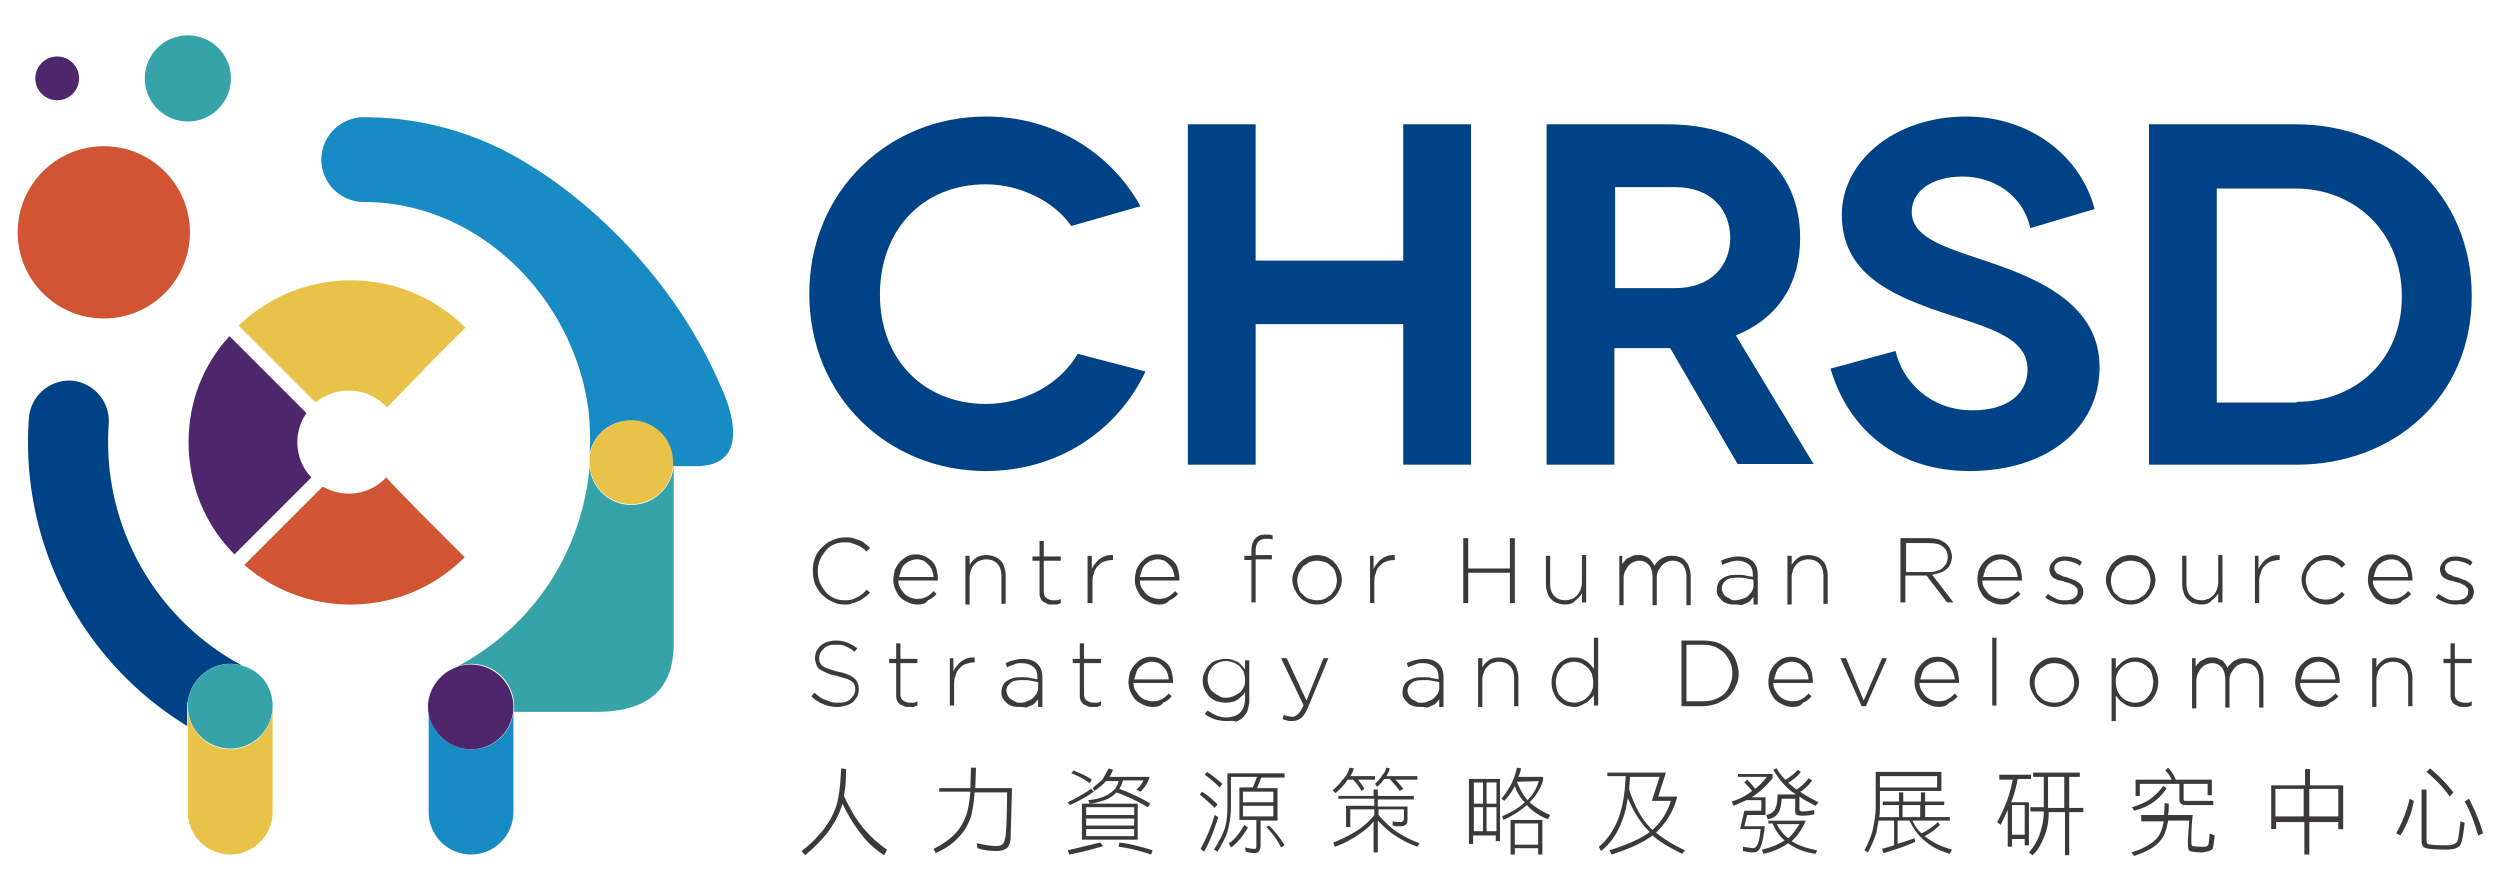 <svg xmlns="http://www.w3.org/2000/svg" xmlns:xlink="http://www.w3.org/1999/xlink" viewBox="0 0 354 126"><style><![CDATA[.A{fill:#004286}.B{fill:#3C3939}.C{fill:#E9C349}.D{fill:#D15433}.E{fill:#4D266B}.F{fill:#35A3A7}.G{fill:#188AC4}]]></style><path class="A" d="M151.7 32c-2.5-3.6-7.4-5.9-12.1-5.9-9 0-15 6.5-15 15.6 0 9.4 6.4 15.5 15 15.5 5.5 0 10.6-2.9 13-7.1l9.6 2.5c-4 8.5-12.5 14.1-22.6 14.1-13.8 0-25-10.5-25-25.1 0-14.5 11.2-25.1 25-25.1 9.5 0 17.6 5 21.9 12.7l-9.8 2.8zm56.6-14.4v48.2h-9.6V45.9h-20.9v19.9h-9.6V17.6h9.6v19.3h20.9V17.6h9.6zm37.8 48.2l-9.6-16.5h-7.9v16.5H219V17.6h17c11.8 0 18.9 6.4 18.9 16.1 0 6.6-3.2 11.4-9.1 13.8l11 18.2h-10.7zm-17.4-25h8.5c5.3 0 7.8-3.4 7.8-7.1 0-3.8-2.5-7.2-7.8-7.2h-8.5v14.3zm58.8-8.5c-1.1-4.8-5.3-7.3-9.6-7.3-4.4 0-7.2 2.1-7.2 5 0 3.9 5.4 5.2 11.5 7.3 7 2.4 15.1 6.1 15.1 14.7s-7.4 14.7-18.4 14.7c-10.1 0-17.1-5.7-19.7-14.5l9.2-2.5c1 4.3 4.9 8.4 10.9 8.4 5.2 0 7.8-2.5 7.8-5.8 0-4.9-6.5-6.1-13.4-8.5-5.7-2.1-12.9-5-12.9-13.4 0-7.5 7.4-13.9 17.6-13.9 9 0 16.2 5.5 18.2 13.1l-9.1 2.7zm37.6-14.7c13.8 0 24.9 9.8 24.9 24.3 0 14.4-11.1 23.9-24.8 23.9h-20.9V17.6h20.8zm.1 39.3c8 0 14.9-5.6 14.9-14.9 0-9.4-6.9-15.3-15-15.3h-11.2V57h11.3z"/><path class="B" d="M119.1 108.8l.7.1c0 1.6-.1 2.8-.3 3.8.9 1.9 1.8 3.4 2.7 4.5 1.1 1.3 2.2 2.3 3.4 3.1l-.4.8c-1.1-.7-2.2-1.6-3.1-2.8-.9-1.1-1.9-2.6-2.8-4.5-.1.2-.1.4-.2.6-.4 1.2-1.1 2.4-2 3.6a22.69 22.69 0 0 1-3.1 3.1l-.5-.6c1.1-.8 2.1-1.8 3-2.9s1.5-2.3 1.9-3.4c.4-1.3.6-3 .7-5.4zm13.9 2.8h4.4l.1-2.9h.7l-.1 2.9h5.2l-.2 7.2c-.1.7-.3 1.2-.7 1.4-.3.2-.8.3-1.3.3-.9 0-1.8-.1-2.7-.4l-.1-.7c1 .2 1.9.4 2.8.4.4 0 .7-.1.9-.3s.3-.6.4-1.2c.1-1.1.2-3.2.2-6.1H138c-.1 1.5-.3 2.6-.5 3.4-.4 1.2-1 2.2-1.8 3-.8.9-1.9 1.6-3.2 2.2l-.3-.6c1.2-.6 2.2-1.3 3-2.1s1.3-1.8 1.7-2.9c.2-.7.4-1.8.5-3.1H133v-.5zm22.8 7.7l.4.5a42.09 42.09 0 0 1-4.8 1.2l-.2-.6 4.6-1.1zm-1.3-7.6l.4.4c-1 .7-2.1 1.3-3.4 1.9l-.3-.4c1.2-.6 2.3-1.2 3.3-1.9zm-2.5-2.6c1 .4 1.9.8 2.6 1.3l-.3.5c-.7-.5-1.5-1-2.6-1.4l.3-.4zm1.2 4.7h7.9v5.1h-7.9v-5.1zm.6 1.6h6.8v-1.1h-6.8v1.1zm0 1.5h6.8v-1h-6.8v1zm0 1.5h6.8v-1h-6.8v1zm3.2-9.6l.6.2a4.67 4.67 0 0 1-.5 1h5.7c-.2.7-.6 1.4-1.3 2.1l-.6-.3c.5-.4.8-.8 1-1.3H159a3.34 3.34 0 0 1-.5 1.2c1.6.6 3.1 1.3 4.4 2.1l-.4.5c-1.3-.8-2.8-1.5-4.4-2.1-.4.4-.8.7-1.2.9-.7.3-1.6.6-2.6.7l-.2-.5c1-.1 1.8-.3 2.4-.6.5-.2 1-.6 1.4-1 .2-.3.4-.7.5-1.1h-1.8s0 .1-.1.1c-.4.5-1 .9-1.5 1.3l-.3-.4 1.4-1.2.9-1.6zm1.5 10.5c1.6.2 3.1.6 4.7 1.1l-.2.6c-1.5-.5-3-.9-4.6-1.1l.1-.6zm11.7-7.2c.8.5 1.5 1.1 2.2 1.8l-.4.5c-.7-.7-1.4-1.3-2.1-1.9l.3-.4zm1.8 3.3l.5.3c-.5 1.6-1.1 3.3-2 4.9l-.5-.4c.8-1.4 1.5-3.1 2-4.8zm-1.1-6.1c.8.5 1.5 1.1 2.2 1.7l-.4.5a16.8 16.8 0 0 0-2.1-1.8l.3-.4zm11 .2v.6h-3.3l-.6 1.5h2.9v4.6h-2.4v3.4c0 .8-.3 1.2-.8 1.2s-.9-.1-1.3-.2l-.1-.6c.5.1.9.2 1.4.2.2 0 .2-.2.2-.7v-3.4h-2.4v-4.6h1.9l.6-1.5h-3.7v4.3c0 1.2-.2 2.4-.5 3.5-.3.9-.8 1.8-1.4 2.8l-.5-.3c.7-1.1 1.2-2.1 1.5-2.9.3-1 .4-2 .4-3v-4.9h8.1zm-5.7 7.3l.5.4a15.26 15.26 0 0 1-1.1 1.6c-.5.5-.9 1-1.3 1.2l-.3-.6c.4-.2.8-.6 1.2-1.1s.7-1 1-1.5zm-.2-3.2h4.3v-1.5H176v1.5zm0 2h4.3v-1.5H176v1.5zm3.7 1.3a14.24 14.24 0 0 1 2.2 2.8l-.5.3a11.23 11.23 0 0 0-2.1-2.9l.4-.2zm9.7-4.2h5.1v-.9h.6v.9h5.1v.5h-5.1v1h4.2v1.9c0 .6-.3.9-1 .9-.3 0-.7 0-1.1-.1v-.6c.4.1.8.1 1.1.1a.47.47 0 0 0 .5-.5v-1.3h-3.6v.8c.9 1 1.7 1.8 2.6 2.4 1.1.7 2.1 1.2 3.2 1.6l-.3.5a14.02 14.02 0 0 1-3-1.5c-.9-.5-1.7-1.3-2.6-2.2v4.5h-.6v-4.4c-.6.8-1.4 1.4-2.3 2s-2 1.2-3.2 1.6l-.2-.6c1.3-.5 2.4-1.1 3.4-1.7 1-.7 1.8-1.4 2.4-2.2v-.8h-3.4v2.5h-.6v-3h4v-1h-5.1v-.4zm1.7-4l.6.1a3.7 3.7 0 0 1-.5 1.1h3.5v.5h-2.4c.3.4.7.9.9 1.3l-.4.3c-.3-.5-.7-1.1-1.2-1.6h-.8c0 .1-.1.1-.1.2-.5.7-1 1.2-1.6 1.7l-.4-.4a6.73 6.73 0 0 0 1.4-1.5c.4-.3.8-1 1-1.7zm5.2 0l.5.1c-.1.4-.3.8-.5 1.1h4.4v.5h-3.1c.4.4.8.9 1.1 1.3l-.5.3c-.4-.6-.9-1.1-1.4-1.7h-.8c-.3.4-.6.8-1 1.1l-.3-.4c.4-.4.8-.8 1-1.2a2.27 2.27 0 0 0 .6-1.1zm16.1 1.6v8.8h-.6v-.8h-3.2v1.2h-.6v-9.2h4.4zm-3.7 3.5h1.3v-3h-1.3v3zm0 3.9h1.3v-3.4h-1.3v3.4zm1.8-6.9v3h1.4v-3h-1.4zm0 6.9h1.4v-3.4h-1.4v3.4zm4.3-9l.6.1c-.1.4-.2.8-.4 1.2h3.5v.5c-.4 1.3-1.1 2.3-1.9 3.1a10.24 10.24 0 0 0 2.9 1.8l-.3.6c-1.1-.4-2.2-1.1-3-2-.9.8-2 1.5-3.3 2.1l-.2-.5c1.3-.6 2.4-1.2 3.2-2-.6-.6-1.1-1.4-1.4-2.3-.4.8-.9 1.5-1.5 2.1l-.4-.3c.5-.6.9-1.2 1.3-1.9s.7-1.6.9-2.5zm3.6 7.4v4.9h-.6v-.9h-3.3v.9h-.6v-4.9h4.5zm-3.9 3.5h3.3v-3h-3.3v3zm.3-8.9c.4 1 .9 1.9 1.5 2.6.8-.8 1.3-1.7 1.6-2.7l-3.1.1c0-.1 0-.1 0 0zm12.7-1.3h8.4l-1.1 3.4h2.7c-.5 2-1.5 3.6-2.9 5l-.1.1c1.1.9 2.4 1.7 4.1 2.5l-.4.5c-1.8-.9-3.2-1.7-4.2-2.6-1.3 1-3.3 1.9-5.8 2.7l-.3-.6c2.5-.8 4.4-1.6 5.7-2.6l-.4-.4c-1-1.1-1.9-2.5-2.7-4.4-.2 1.2-.4 2.2-.8 3.2-.7 1.9-1.7 3.3-3 4.3l-.3-.6c1.2-1 2.1-2.3 2.8-4.1.6-1.6.9-3.6 1-5.9h-2.6v-.5zm3.2 2.4c.7 2.2 1.6 3.9 2.8 5.2.2.2.3.4.5.5a8.99 8.99 0 0 0 2.6-4.1h-2.7l1.1-3.4h-4.2c0 .6-.1 1.2-.1 1.8zm15.4-2.2h4.9v.6a13.52 13.52 0 0 1-2.8 2.6c-.1 0-.1.1-.1.1h1.9v2.5h-2.6l-.4 1.6h2.9c-.2 1.8-.5 2.9-.8 3.3-.2.3-.5.4-.9.4-.5 0-1-.1-1.4-.2v-.6l1.4.2c.2 0 .4-.1.6-.4s.4-1.1.5-2.3h-2.9l.6-2.6h2.4v-1.5h-2.1l-1.8.8-.3-.6c1-.3 2-.8 2.9-1.5-.3-.4-.7-.8-1.1-1.2l.4-.4c.4.4.8.8 1.1 1.3.7-.5 1.2-1.1 1.7-1.7h-4.1v-.4zm4.3 6.6h5.3c-.5 1.2-1.2 2.2-2 2.9.9.6 2.1 1 3.6 1.3l-.2.5c-1.5-.2-2.8-.7-3.9-1.5-1 .7-2.1 1.2-3.5 1.5l-.2-.6c1.3-.3 2.3-.7 3.2-1.3-.7-.6-1.3-1.4-1.7-2.4h-.6v-.4zm1.2-7.4c.3.6.7 1.1 1.2 1.6.3-.1.5-.3.8-.5.4-.3.7-.6 1-.9l.4.3a4.74 4.74 0 0 1-1 1c-.3.2-.5.4-.8.5.3.3.6.5.9.8.1.1.2.1.3.2.3-.2.5-.4.8-.6.3-.3.6-.6.9-1l.5.3c-.3.4-.6.8-1 1.1-.2.2-.4.4-.7.5.7.5 1.6 1 2.6 1.5l-.4.5c-.8-.4-1.6-.8-2.3-1.3v1.6c0 .2 0 .4.1.4.1.1.2.1.4.1.5 0 1-.1 1.6-.2v.6a6.96 6.96 0 0 1-1.6.2c-.6 0-.9-.1-1-.2s-.1-.3-.1-.5v-1.7h-1.9c-.1.9-.2 1.6-.5 2-.3.5-.8.8-1.5.9l-.2-.6c.6-.1.9-.4 1.1-.6.3-.4.5-1.1.5-2.3h2.6c-.2-.2-.5-.3-.7-.5-1-.8-1.8-1.8-2.5-3l.5-.2zm0 7.9c.4.8 1 1.5 1.6 2 .6-.5 1.1-1.2 1.6-2h-3.2zm14.6-4.7v2.3c0 .5 0 1-.1 1.4h2.8V114h-2.3v-.5h2.3v-1.3h.6v1.3h2.5v-1.3h.6v1.3h2.7v.5h-2.7v1.7h3.5v.5h-5.3c.3.7.7 1.3 1.3 1.8.8-.4 1.6-.9 2.3-1.6l.3.4c-.7.7-1.4 1.2-2.2 1.6.1.1.2.1.3.2.9.7 2.1 1.3 3.6 1.7l-.3.6c-1.4-.4-2.6-1-3.5-1.8-1-.8-1.7-1.8-2.2-2.9h-1.7v3.3l2.4-.8.1.5c-1.3.6-2.8 1.1-4.5 1.6l-.2-.6 1.7-.5v-3.5H266l-.3 1.7c-.3.9-.7 1.9-1.2 2.8l-.5-.3c.6-1.1 1-2.1 1.2-3 .2-1 .4-2.1.4-3.1v-5h9.3v2.7h-8.7zm5.1-2.1h-5.1v1.6h8.1v-1.6h-3zm-1.9 5.8h2.5V114h-2.5v1.7zm13.8-6h4.4v.6h-1.9c-.2 1.2-.5 2.2-.9 3.3h2.5v6.1h-.6v-.9h-1.8v1.1h-.6v-5.2l-1 2.1-.5-.4c1-1.8 1.8-3.8 2.2-6h-1.9v-.7zm1.7 8.5h1.8V114h-1.8v4.2zm3-8.8h6.6v.6H293v4.4h2v.6h-2v6.1h-.6V115h-2.3c0 1.3-.2 2.5-.7 3.6-.4 1-.9 1.9-1.6 2.5l-.5-.4c.7-.8 1.3-1.8 1.6-2.8s.5-1.9.5-3h-1.9v-.6h1.9V110h-1.5v-.6zm4.4 4.9V110H290v4.4h2.3zm10.9 1.1h3.2c.1-.5.1-1.1.1-1.7l.6.1c0 .6 0 1.1-.1 1.6h3.5c-.2 1.5-.2 2.8-.2 3.9 0 .3.1.5.2.5s.6.1 1.3.1h.4a.55.55 0 0 0 .5-.3c.1-.3.1-.8.2-1.6l.7.3c-.1 1-.2 1.6-.3 1.9-.2.2-.4.3-.9.4l-.5.1c-1 0-1.6-.1-1.8-.2s-.3-.4-.3-1c0-.9.1-2 .2-3.3h-3c-.2 1.2-.5 2.1-1 2.7-.7 1-2 1.7-3.8 2.3l-.4-.5c1.7-.5 2.9-1.2 3.7-2.1.4-.5.7-1.3.9-2.3h-3.2v-.9zm3.1-4.1l.5.3c-.5.8-1.2 1.5-1.9 2s-1.6.9-2.7 1.2l-.3-.5c1-.3 1.9-.7 2.5-1.1.8-.6 1.4-1.2 1.9-1.9zm.7-2.6c.5.5.8 1 1.1 1.7h5.1v2.2h-.6V111h-3.4v2.2c0 .2.1.2.3.2h3.9v.6h-3.9c-.6 0-.9-.3-.9-.8V111H303v1.7h-.6v-2.3h5.1c-.2-.5-.5-.9-.9-1.3l.4-.4zm24.8 2.4v6.3h-.7v-1H327v4.6h-.7v-4.6h-4v1h-.7v-6.2h4.8v-2.3h.7v2.3h4.7zm-9.6 4.5h4v-3.9h-4v3.9zm4.8-3.9v3.9h4.1v-3.9H327zm14.2 1.4l.6.3c-.3 1.8-1 3.4-1.9 4.9l-.6-.3a18.42 18.42 0 0 0 1.9-4.9zm1.7-1.3h.7v7.1c0 .4.1.6.2.6.2.1 1 .2 2.7.2.7 0 1.2-.2 1.4-.5.2-.2.3-1.2.5-2.9l.6.2c-.2 1.8-.4 2.8-.6 3.1-.2.4-.9.7-1.9.7-1.8 0-2.9-.1-3.2-.3-.2-.1-.4-.4-.4-.8v-7.4zm1.2-3c1.2 1 2.3 2.1 3.3 3.4l-.5.6c-1-1.4-2.1-2.5-3.3-3.5l.5-.5zm5.5 4.3c.8 1.5 1.5 3.1 2 4.9l-.7.3c-.5-1.8-1.1-3.4-1.9-4.8l.6-.4zM119.7 85.6c-.7 0-1.3-.1-1.8-.4-.6-.2-1-.6-1.5-1-.4-.4-.7-.9-1-1.5-.2-.6-.3-1.2-.3-1.9s.1-1.3.3-1.8c.2-.6.6-1.1 1-1.5s.9-.8 1.5-1c.6-.3 1.2-.4 1.8-.4.4 0 .8 0 1.1.1l.9.3a2.18 2.18 0 0 1 .8.5c.3.2.5.4.7.6l-.5.5c-.2-.2-.4-.4-.6-.5-.2-.2-.5-.3-.7-.4l-.8-.3c-.3-.1-.6-.1-1-.1-.6 0-1.1.1-1.5.3a2.73 2.73 0 0 0-1.2.9c-.3.4-.6.8-.8 1.3s-.3 1-.3 1.6.1 1.1.3 1.6.5.9.8 1.3.8.7 1.2.9a4.01 4.01 0 0 0 1.5.3c.7 0 1.2-.1 1.7-.4.5-.2 1-.6 1.4-1.1l.5.4c-.2.2-.5.5-.8.7s-.5.4-.8.5-.6.3-1 .3c-.1.2-.5.2-.9.2z"/><use xlink:href="#B" class="B"/><use xlink:href="#C" class="B"/><use xlink:href="#D" class="B"/><path class="B" d="M154 78.7h.6v1.9c.1-.3.3-.6.5-.8.2-.3.4-.5.7-.7s.5-.3.8-.4.6-.1 1-.1v.7h-.1c-.4 0-.8.1-1.1.2-.4.1-.7.4-.9.6-.3.3-.5.6-.6 1.1-.2.4-.2.9-.2 1.4v2.8h-.7v-6.7zm10.1 6.9a3.08 3.08 0 0 1-1.3-.3c-.4-.2-.8-.4-1.1-.7s-.5-.7-.7-1.1-.3-.9-.3-1.4.1-.9.2-1.4c.2-.4.4-.8.7-1.1s.6-.6 1-.8.8-.3 1.3-.3.9.1 1.3.3a3.59 3.59 0 0 1 1 .7c.3.3.5.7.6 1.1s.2.9.2 1.4v.2h-5.6c0 .4.1.8.3 1.1s.4.6.6.8a2.18 2.18 0 0 0 .8.5c.3.1.6.2 1 .2.5 0 1-.1 1.3-.3.4-.2.7-.5 1-.8l.4.4a2.73 2.73 0 0 1-1.2.9c-.4.5-.9.6-1.5.6zm2.2-3.8c0-.3-.1-.7-.2-1s-.3-.6-.5-.8-.4-.4-.7-.6c-.3-.1-.6-.2-1-.2-.3 0-.6.1-.9.2s-.5.3-.8.5c-.2.2-.4.5-.5.8l-.3 1h4.9zm10.9-2.5h-1v-.6h1V78c0-.8.2-1.4.6-1.8s.8-.5 1.4-.5h.5c.2 0 .3.1.5.1v.6c-.2-.1-.4-.1-.5-.1h-.5c-.9 0-1.4.6-1.4 1.7v.6h2.3v.6h-2.3v6.1h-.6v-6zm9.3 6.3c-.5 0-1-.1-1.4-.3s-.8-.4-1.1-.8c-.3-.3-.5-.7-.7-1.1a3.08 3.08 0 0 1-.3-1.3c0-.5.1-.9.3-1.3s.4-.8.7-1.1a4.44 4.44 0 0 1 1.1-.8c.4-.2.9-.3 1.4-.3s1 .1 1.4.3.8.4 1.1.8c.3.3.5.7.7 1.1a3.08 3.08 0 0 1 .3 1.3c0 .5-.1.9-.3 1.3s-.4.8-.7 1.1a4.44 4.44 0 0 1-1.1.8c-.4.2-.9.3-1.4.3zm0-.6c.4 0 .8-.1 1.1-.2l.9-.6.6-.9c.1-.4.2-.7.2-1.1s-.1-.8-.2-1.1c-.1-.4-.3-.7-.6-.9-.3-.3-.5-.5-.9-.6-.3-.1-.7-.2-1.1-.2s-.8.1-1.1.2l-.9.6-.6.9c-.1.4-.2.7-.2 1.1s.1.8.2 1.1c.1.4.3.7.6.9.3.3.5.5.9.6s.7.2 1.1.2z"/><use xlink:href="#E" class="B"/><path class="B" d="M207.2 76.2h.7v4.3h5.9v-4.3h.7v9.2h-.7v-4.3h-5.9v4.3h-.7v-9.2z"/><use xlink:href="#F" class="B"/><path class="B" d="M229.1 78.7h.6v1.2c.1-.2.2-.3.4-.5.1-.2.3-.3.5-.4l.6-.3c.2-.1.5-.1.8-.1s.6 0 .8.1.5.2.6.3c.2.1.3.3.5.5.1.2.3.4.4.6.1-.2.2-.4.4-.5.1-.2.3-.3.5-.5.2-.1.4-.2.7-.3s.5-.1.9-.1.8.1 1.1.2.6.3.8.6c.2.2.4.5.5.9a3.73 3.73 0 0 1 .2 1.2v4.1h-.6v-4c0-.7-.2-1.3-.5-1.7-.4-.4-.8-.6-1.5-.6-.3 0-.6.1-.8.2-.3.1-.5.3-.7.5s-.3.5-.5.7c-.1.3-.2.6-.2 1v3.9h-.6v-4c0-.7-.2-1.3-.5-1.7-.4-.4-.8-.6-1.4-.6-.3 0-.6.1-.8.2-.3.1-.5.3-.7.5s-.3.5-.5.8c-.1.3-.2.6-.2.9v3.9h-.6v-7zm16.5 6.9c-.3 0-.6 0-.9-.1s-.6-.2-.8-.4-.4-.4-.6-.7-.2-.6-.2-.9c0-.4.1-.7.2-.9.1-.3.3-.5.6-.7s.6-.3.9-.4c.4-.1.8-.1 1.2-.1.5 0 .9 0 1.2.1s.7.1 1 .2v-.3c0-.7-.2-1.2-.6-1.5s-.9-.5-1.6-.5c-.4 0-.8.1-1.1.2s-.7.2-1 .4l-.2-.6c.4-.2.7-.3 1.1-.4s.8-.2 1.3-.2c.9 0 1.6.2 2.1.7s.7 1.1.7 1.9v4.2h-.6v-1.1c-.1.2-.3.3-.4.5-.2.2-.3.3-.6.4-.2.1-.5.2-.7.3-.4-.1-.7-.1-1-.1zm.1-.6c.3 0 .7-.1 1-.2s.6-.2.8-.4.4-.4.6-.7c.1-.3.2-.5.2-.8v-.8c-.3-.1-.6-.1-1-.2s-.8-.1-1.3-.1c-.7 0-1.3.1-1.6.4-.4.3-.6.7-.6 1.1 0 .2.1.5.2.7s.2.3.4.5l.6.3c.2.2.4.2.7.2z"/><use xlink:href="#C" x="116.4" class="B"/><path class="B" d="M269.2 76.2h3.9c.6 0 1.1.1 1.5.2.4.2.8.4 1.1.7.2.2.4.5.5.8s.2.6.2.9c0 .4-.1.7-.2 1s-.3.6-.6.8c-.2.2-.5.4-.9.5-.3.1-.7.2-1.1.3l3 3.9h-.9l-2.9-3.8h-3v3.8h-.7v-9.1zM273 81c.4 0 .7 0 1.1-.1.3-.1.6-.2.9-.4.2-.2.4-.4.6-.7.1-.3.2-.6.2-.9 0-.6-.2-1.1-.7-1.5s-1.1-.5-2-.5h-3.2V81h3.1z"/><use xlink:href="#G" class="B"/><path class="B" d="M292.4 85.6c-.5 0-1-.1-1.5-.3s-.9-.4-1.3-.7l.4-.5c.4.3.8.5 1.2.7s.8.2 1.3.2.8-.1 1.2-.3c.3-.2.5-.5.5-.9 0-.2 0-.4-.1-.5s-.2-.3-.4-.4l-.6-.3c-.2-.1-.4-.1-.7-.2s-.5-.2-.8-.2c-.3-.1-.5-.2-.7-.3s-.4-.3-.5-.5-.2-.5-.2-.8.1-.5.2-.7.3-.4.5-.6.4-.3.7-.4.6-.1.9-.1c.4 0 .8.1 1.2.2s.8.3 1.1.6l-.3.5c-.3-.2-.6-.4-1-.5s-.7-.2-1.1-.2c-.5 0-.8.1-1.1.3s-.4.5-.4.8c0 .2.1.3.2.5.1.1.2.3.4.3l.6.3c.2.1.5.1.7.2l.8.3c.3.1.5.2.7.4.2.1.4.3.5.5s.2.5.2.8-.1.6-.2.8-.3.4-.5.6-.5.3-.7.4c-.6-.1-.9 0-1.2 0zm9.3 0c-.5 0-1-.1-1.4-.3s-.8-.4-1.1-.8c-.3-.3-.5-.7-.7-1.1a3.08 3.08 0 0 1-.3-1.3c0-.5.1-.9.3-1.3s.4-.8.7-1.1a4.44 4.44 0 0 1 1.1-.8c.4-.2.9-.3 1.4-.3s1 .1 1.4.3.8.4 1.1.8c.3.3.5.7.7 1.1a3.08 3.08 0 0 1 .3 1.3c0 .5-.1.9-.3 1.3s-.4.8-.7 1.1a4.44 4.44 0 0 1-1.1.8c-.4.2-.9.3-1.4.3zm0-.6c.4 0 .8-.1 1.1-.2l.9-.6.6-.9c.1-.4.2-.7.2-1.1s-.1-.8-.2-1.1c-.1-.4-.3-.7-.6-.9-.3-.3-.5-.5-.9-.6-.3-.1-.7-.2-1.1-.2s-.8.1-1.1.2l-.9.6-.6.9c-.1.4-.2.7-.2 1.1s.1.8.2 1.1c.1.4.3.7.6.9.3.3.5.5.9.6s.8.2 1.1.2z"/><use xlink:href="#F" x="90.1" class="B"/><use xlink:href="#E" x="125.3" class="B"/><path class="B" d="M329.4 85.6c-.5 0-.9-.1-1.4-.3-.4-.2-.8-.4-1.1-.8-.3-.3-.5-.7-.7-1.1a3.08 3.08 0 0 1-.3-1.3c0-.5.1-.9.3-1.3s.4-.8.7-1.1a4.44 4.44 0 0 1 1.1-.8c.4-.2.9-.3 1.4-.3.3 0 .6 0 .9.1s.5.2.7.3.4.3.6.4.3.3.5.5l-.5.5c-.3-.3-.6-.6-1-.8s-.8-.3-1.3-.3c-.4 0-.7.1-1.1.2-.3.1-.6.4-.9.6l-.6.9c-.1.4-.2.7-.2 1.1s.1.8.2 1.1c.1.4.3.7.6.9.3.3.5.5.9.6.3.1.7.2 1.1.2.5 0 .9-.1 1.3-.3s.7-.5 1-.8l.4.4c-.3.4-.7.7-1.2 1-.3.3-.8.4-1.4.4zm9.3 0a3.08 3.08 0 0 1-1.3-.3c-.4-.2-.8-.4-1.1-.7s-.5-.7-.7-1.1-.3-.9-.3-1.4.1-.9.2-1.4c.2-.4.4-.8.7-1.1s.6-.6 1-.8.8-.3 1.3-.3.9.1 1.3.3.7.4 1 .7.5.7.6 1.1.2.9.2 1.4v.2H336c0 .4.1.8.3 1.1s.4.6.6.8a2.18 2.18 0 0 0 .8.5c.3.1.6.2 1 .2.5 0 1-.1 1.3-.3.4-.2.7-.5 1-.8l.4.4a2.73 2.73 0 0 1-1.2.9c-.3.5-.8.6-1.5.6zm2.3-3.8c0-.3-.1-.7-.2-1s-.3-.6-.5-.8-.4-.4-.7-.6c-.3-.1-.6-.2-1-.2-.3 0-.6.1-.9.2s-.5.3-.8.5c-.2.2-.4.5-.5.8l-.3 1h4.9zm6.7 3.8c-.5 0-1-.1-1.5-.3s-.9-.4-1.3-.7l.4-.5c.4.3.8.5 1.2.7s.8.2 1.3.2.8-.1 1.2-.3c.3-.2.5-.5.5-.9 0-.2 0-.4-.1-.5s-.2-.3-.4-.4l-.6-.3c-.2-.1-.4-.1-.7-.2s-.5-.2-.8-.2c-.3-.1-.5-.2-.7-.3s-.4-.3-.5-.5-.2-.5-.2-.8.1-.5.2-.7.3-.4.5-.6.4-.3.7-.4.6-.1.9-.1c.4 0 .8.1 1.2.2s.8.3 1.1.6l-.3.5c-.3-.2-.6-.4-1-.5s-.7-.2-1.1-.2c-.5 0-.8.1-1.1.3s-.4.5-.4.8c0 .2.1.3.2.5.1.1.2.3.4.3l.6.3c.2.1.5.1.7.2l.8.3c.3.1.5.2.7.4.2.1.4.3.5.5s.2.5.2.8-.1.6-.2.8-.3.4-.5.6-.5.3-.7.4c-.5-.1-.8 0-1.2 0zm-229.1 14.5c-.7 0-1.4-.1-2-.4-.6-.2-1.2-.6-1.7-1.1l.4-.5c.3.2.5.4.8.6a2.99 2.99 0 0 0 .8.4l.8.3c.3.1.6.1 1 .1.3 0 .7 0 1-.1s.5-.2.7-.4.4-.4.5-.6.2-.5.2-.7 0-.5-.1-.7-.2-.4-.4-.5c-.2-.2-.5-.3-.8-.4s-.8-.2-1.3-.4c-.6-.1-1-.2-1.4-.4s-.7-.3-1-.5-.4-.4-.5-.7-.2-.6-.2-.9.1-.7.2-1c.2-.3.4-.6.6-.8.3-.2.6-.4.9-.5.4-.1.8-.2 1.2-.2.7 0 1.2.1 1.7.3s1 .5 1.4.8l-.4.5c-.4-.4-.9-.6-1.3-.8s-.9-.2-1.4-.2c-.3 0-.7 0-.9.1-.3.1-.5.2-.7.4s-.3.3-.5.6c-.1.2-.2.4-.2.7 0 .2 0 .5.1.7s.2.4.4.5c.2.2.5.3.8.4.4.1.8.3 1.3.4 1.1.2 1.8.5 2.3.9s.7.9.7 1.6c0 .4-.1.7-.2 1-.2.3-.4.6-.6.8-.3.2-.6.4-1 .5a3.73 3.73 0 0 1-1.2.2z"/><use xlink:href="#D" x="-20.3" y="14.5" class="B"/><use xlink:href="#E" x="-59.5" y="14.5" class="B"/><path class="B" d="M144.3 100.1c-.3 0-.6 0-.9-.1s-.6-.2-.8-.4-.4-.4-.6-.7-.2-.6-.2-.9c0-.4.1-.7.2-.9.1-.3.3-.5.6-.7s.6-.3.9-.4c.4-.1.8-.1 1.2-.1.5 0 .9 0 1.2.1s.7.1 1 .2v-.3c0-.7-.2-1.2-.6-1.5s-.9-.5-1.6-.5c-.4 0-.8 0-1.1.2-.3.1-.7.2-1 .4l-.2-.6c.4-.2.7-.3 1.1-.4s.8-.2 1.3-.2c.9 0 1.6.2 2.1.7s.7 1.1.7 1.9v4.2h-.6V99c-.1.2-.3.3-.4.5-.2.2-.3.3-.6.4-.2.1-.5.2-.7.3-.4-.1-.7-.1-1-.1zm.1-.6c.3 0 .7 0 1-.2.3-.1.6-.2.8-.4s.4-.4.6-.7c.1-.3.2-.5.2-.8v-.8c-.3-.1-.6-.1-1-.2s-.8-.1-1.3-.1c-.7 0-1.3.1-1.6.4-.4.3-.6.7-.6 1.1 0 .2.1.5.2.7s.2.3.4.5l.6.3c.2.2.4.2.7.2z"/><use xlink:href="#D" x="5.7" y="14.5" class="B"/><use xlink:href="#G" x="-120.2" y="14.5" class="B"/><path class="B" d="M173.7 102.1c-1.1 0-2.2-.3-3.1-1l.4-.5c.8.6 1.7 1 2.7 1 .4 0 .7-.1 1.1-.2.3-.1.6-.3.8-.5s.4-.5.5-.8.2-.7.2-1.1v-1c-.1.2-.3.4-.5.6s-.4.3-.6.5c-.2.1-.5.3-.8.3-.3.1-.6.1-.9.1-.4 0-.8-.1-1.2-.2s-.7-.4-1-.6c-.3-.3-.5-.6-.7-1s-.3-.8-.3-1.3.1-.9.3-1.3.4-.7.7-1 .6-.5 1-.6.8-.2 1.2-.2c.3 0 .6 0 .9.1l.8.3c.2.1.4.3.6.5s.3.4.5.6v-1.3h.6v5.7c0 .5-.1.9-.2 1.3s-.4.7-.6 1c-.3.3-.6.5-1.1.7-.3-.2-.8-.1-1.3-.1zm-.1-3.3c.4 0 .7-.1 1-.2s.6-.3.9-.5.5-.5.6-.8c.2-.3.2-.7.2-1.1s-.1-.7-.2-1.1c-.2-.3-.4-.6-.6-.8-.3-.2-.6-.4-.9-.5s-.7-.2-1-.2c-.4 0-.7.1-1 .2s-.6.3-.8.5-.4.5-.6.8c-.1.3-.2.7-.2 1.1s.1.7.2 1 .3.6.6.8c.2.2.5.4.8.5.3.3.7.3 1 .3zm9.3 3.3c-.3 0-.5 0-.7-.1-.2 0-.4-.1-.6-.2l.2-.6c.2.1.3.2.5.2s.4.1.6.1.3 0 .5-.1c.1-.1.3-.1.4-.3.1-.1.3-.3.4-.5s.2-.4.4-.7l-3.2-6.7h.8l2.8 6 2.4-6h.7l-2.9 7c-.3.7-.6 1.2-1 1.5s-.8.4-1.3.4zm18.2-2c-.3 0-.6 0-.9-.1s-.6-.2-.8-.4-.4-.4-.6-.7-.2-.6-.2-.9c0-.4.1-.7.2-.9.1-.3.3-.5.6-.7s.6-.3.9-.4c.4-.1.8-.1 1.2-.1.5 0 .9 0 1.2.1s.7.1 1 .2v-.3c0-.7-.2-1.2-.6-1.5s-.9-.5-1.6-.5c-.4 0-.8 0-1.1.2-.3.1-.7.2-1 .4l-.2-.6c.4-.2.7-.3 1.1-.4s.8-.2 1.3-.2c.9 0 1.6.2 2.1.7s.7 1.1.7 1.9v4.2h-.6V99c-.1.2-.3.3-.4.5-.2.2-.3.3-.6.4-.2.1-.5.2-.7.3-.3-.1-.6-.1-1-.1zm.1-.6c.3 0 .7 0 1-.2.3-.1.6-.2.8-.4s.4-.4.6-.7c.1-.3.2-.5.2-.8v-.8c-.3-.1-.6-.1-1-.2s-.8-.1-1.3-.1c-.7 0-1.3.1-1.6.4-.4.3-.6.7-.6 1.1 0 .2.1.5.2.7s.2.3.4.5l.6.3c.2.2.4.2.7.2z"/><use xlink:href="#H" class="B"/><path class="B" d="M222.9 100.1c-.4 0-.8-.1-1.2-.2-.4-.2-.7-.4-1-.7s-.6-.7-.7-1.1c-.2-.4-.3-.9-.3-1.5 0-.5.1-1 .3-1.5.2-.4.4-.8.7-1.1s.7-.5 1-.7c.4-.2.8-.2 1.2-.2.3 0 .6 0 .9.1s.5.2.8.4c.2.1.4.3.6.5s.3.4.5.6v-4.4h.6v9.6h-.6v-1.5c-.1.2-.3.4-.5.6s-.4.4-.6.5-.5.3-.8.4c-.3.2-.6.2-.9.2zm0-.6c.4 0 .7-.1 1-.2s.6-.3.9-.6.5-.6.6-.9c.2-.4.2-.7.2-1.2 0-.4-.1-.8-.2-1.2-.2-.4-.4-.7-.6-.9-.3-.2-.5-.4-.9-.6-.3-.1-.7-.2-1-.2-.4 0-.7.1-1 .2s-.6.3-.8.6c-.2.2-.4.5-.6.9-.1.4-.2.8-.2 1.2s.1.8.2 1.2.3.7.6.9c.2.3.5.4.8.6.3.1.7.2 1 .2zm15.2-8.8h3.1c.7 0 1.4.1 2 .3s1.1.6 1.6 1c.4.4.8.9 1 1.5s.4 1.2.4 1.8c0 .7-.1 1.3-.4 1.8-.2.6-.6 1.1-1 1.5s-1 .7-1.6 1c-.6.2-1.3.4-2 .4h-3.1v-9.3zm3.1 8.6c.6 0 1.2-.1 1.7-.3s1-.5 1.3-.8c.4-.4.6-.8.8-1.3s.3-1 .3-1.6c0-.5-.1-1.1-.3-1.5-.2-.5-.5-.9-.8-1.3-.4-.4-.8-.6-1.3-.9-.5-.2-1.1-.3-1.7-.3h-2.4v8h2.4z"/><use xlink:href="#B" x="123.9" y="14.5" class="B"/><path class="B" d="M260.6 93.2h.8l2.5 6 2.6-6h.7l-3 6.8h-.6l-3-6.8zm13.9 6.9a3.08 3.08 0 0 1-1.3-.3c-.4-.2-.8-.4-1.1-.7s-.5-.7-.7-1.1-.3-.9-.3-1.4.1-.9.2-1.4c.2-.4.4-.8.7-1.1s.6-.6 1-.8.8-.3 1.3-.3.9.1 1.3.3.7.4 1 .7.5.7.6 1.1.2.9.2 1.4v.2h-5.6c0 .4.1.8.3 1.1s.4.6.6.8.5.4.8.5.6.2 1 .2c.5 0 1-.1 1.3-.3.4-.2.7-.5 1-.8l.4.4a2.73 2.73 0 0 1-1.2.9c-.4.5-.9.6-1.5.6zm2.3-3.8c0-.3-.1-.7-.2-1a2.18 2.18 0 0 0-.5-.8c-.2-.2-.4-.4-.7-.6s-.6-.2-1-.2c-.3 0-.6.1-.9.2s-.5.3-.8.5a2.18 2.18 0 0 0-.5.8l-.3 1h4.9zm5.3-6h.6v9.6h-.6v-9.6zm8.8 9.8c-.5 0-1-.1-1.4-.3s-.8-.4-1.1-.8c-.3-.3-.5-.7-.7-1.1a3.08 3.08 0 0 1-.3-1.3c0-.5.1-.9.3-1.3s.4-.8.7-1.1a4.44 4.44 0 0 1 1.1-.8c.4-.2.9-.3 1.4-.3s1 .1 1.4.3.8.4 1.1.8c.3.3.5.7.7 1.1a3.08 3.08 0 0 1 .3 1.3c0 .5-.1.9-.3 1.3s-.4.8-.7 1.1a4.44 4.44 0 0 1-1.1.8c-.5.2-.9.3-1.4.3zm0-.6c.4 0 .8-.1 1.1-.2l.9-.6.6-.9c.1-.4.2-.7.2-1.1s-.1-.8-.2-1.1c-.1-.4-.3-.7-.6-.9-.3-.3-.5-.5-.9-.6-.3-.1-.7-.2-1.1-.2s-.8.1-1.1.2l-.9.6-.6.9c-.1.4-.2.7-.2 1.1s.1.8.2 1.1c.1.4.3.7.6.9.3.3.5.5.9.6.3.1.7.2 1.1.2zm8.1-6.3h.6v1.5c.1-.2.3-.4.5-.6s.4-.4.6-.5.5-.3.8-.4.6-.1.9-.1c.4 0 .8.1 1.2.2.4.2.7.4 1 .7s.6.7.7 1.1c.2.4.3.9.3 1.5 0 .5-.1 1-.3 1.5-.2.4-.4.8-.7 1.1s-.7.5-1 .7c-.4.2-.8.2-1.2.2-.3 0-.6 0-.9-.1a2.99 2.99 0 0 1-.8-.4c-.2-.2-.4-.3-.6-.5s-.3-.4-.5-.6v3.6h-.6v-8.9zm3.3 6.3c.4 0 .7-.1 1-.2s.6-.3.8-.6c.2-.2.4-.5.6-.9.1-.4.2-.8.2-1.2s-.1-.8-.2-1.2-.3-.7-.6-.9c-.2-.3-.5-.4-.8-.6-.3-.1-.7-.2-1-.2-.4 0-.7.1-1 .2s-.6.3-.9.6-.5.6-.6.9c-.2.4-.2.7-.2 1.2 0 .4.1.8.2 1.2.2.4.4.7.6.9.3.3.5.4.9.6.3.1.7.2 1 .2zm8-6.3h.6v1.2c.1-.2.2-.3.4-.5.1-.2.3-.3.5-.4l.6-.3c.2-.1.5-.1.8-.1s.6 0 .8.1.5.2.6.3c.2.1.3.3.5.5.1.2.3.4.3.6.1-.2.2-.4.4-.5.1-.2.3-.3.5-.5.2-.1.4-.2.7-.3s.5-.1.9-.1.8.1 1.1.2.6.3.8.6c.2.2.4.5.5.9a3.73 3.73 0 0 1 .2 1.2v4.1h-.6v-4c0-.7-.2-1.3-.5-1.7-.4-.4-.8-.6-1.5-.6-.3 0-.6.1-.8.2-.3.1-.5.3-.7.5s-.3.5-.5.7c-.1.3-.2.6-.2 1v3.9h-.6v-4c0-.7-.2-1.3-.5-1.7-.4-.4-.8-.6-1.4-.6-.3 0-.6.1-.8.2-.3.1-.5.3-.7.5s-.3.5-.5.8c-.1.3-.2.6-.2 1v3.9h-.6v-7.1zm18.1 6.9a3.08 3.08 0 0 1-1.3-.3c-.4-.2-.8-.4-1.1-.7s-.5-.7-.7-1.1-.3-.9-.3-1.4.1-.9.2-1.4c.2-.4.4-.8.7-1.1s.6-.6 1-.8.8-.3 1.3-.3.9.1 1.3.3.7.4 1 .7.5.7.6 1.1.2.9.2 1.4v.2h-5.6c0 .4.1.8.3 1.1s.4.6.6.8.5.4.8.5.6.2 1 .2c.5 0 1-.1 1.3-.3.4-.2.7-.5 1-.8l.4.4a2.73 2.73 0 0 1-1.2.9c-.4.5-.9.6-1.5.6zm2.3-3.8c0-.3-.1-.7-.2-1s-.3-.6-.5-.8-.4-.4-.7-.6c-.3-.1-.6-.2-1-.2-.3 0-.6.1-.9.2s-.5.3-.8.5a2.18 2.18 0 0 0-.5.8l-.3 1h4.9z"/><use xlink:href="#H" x="126.6" class="B"/><path class="B" d="M348.8 100.1c-.3 0-.5 0-.7-.1l-.6-.3c-.2-.2-.3-.3-.4-.6-.1-.2-.1-.5-.1-.8v-4.4h-1v-.6h1v-2.2h.6v2.2h2.4v.6h-2.4v4.3c0 .5.1.8.4 1a1.69 1.69 0 0 0 1 .3h.5c.2 0 .3-.1.5-.2v.6c-.2.1-.4.1-.5.2h-.7z"/><path class="C" d="M49.4 55.3c2.1 0 4 .9 5.4 2.4l6.3-6.5 4.8-4.8a22.85 22.85 0 0 0-16.2-6.7c-6 0-11.6 2.3-15.9 6.4L44.7 57a7.27 7.27 0 0 1 4.7-1.7z"/><path class="D" d="M59.6 72.7l-3.9-4-1-1.1a7.24 7.24 0 0 1-5.3 2.3c-1.4 0-2.6-.4-3.7-1L34.6 80c4.3 3.7 9.6 5.6 15 5.6 5.9 0 11.7-2.2 16.2-6.7l-6.2-6.2z"/><path class="E" d="M26.7 62.6c0 6 2.3 11.7 6.5 15.9l10.9-10.9c-1.3-1.3-2-3.1-2-5 0-1.5.5-3 1.3-4.1L32.5 47.6c-3.8 4.1-5.8 9.4-5.8 15z"/><circle class="D" cx="14.7" cy="32.9" r="12.2"/><circle class="F" cx="26.6" cy="11.1" r="6.1"/><circle class="E" cx="8.1" cy="11.1" r="3.1"/><path class="A" d="M26.7 98.8c.6-2.7 3-4.8 5.9-4.8.6 0 1.2.1 1.8.3a35.91 35.91 0 0 1-19-34.3 5.76 5.76 0 0 0-5.2-6.1 5.76 5.76 0 0 0-6.1 5.2 47.07 47.07 0 0 0 22.4 43.7V100c0-.4.1-.8.2-1.2z"/><path class="C" d="M32.6 106.1a6.02 6.02 0 0 1-6-6V115a6.02 6.02 0 0 0 6 6 6.02 6.02 0 0 0 6-6v-14.9a6.02 6.02 0 0 1-6 6z"/><path class="F" d="M38.5 98.8c-.4-2.2-2-3.9-4.1-4.5-.6-.2-1.2-.3-1.8-.3-2.9 0-5.3 2.1-5.9 4.8-.1.4-.1.8-.1 1.2a6.02 6.02 0 0 0 6 6 6.02 6.02 0 0 0 6-6c0-.3 0-.7-.1-1v-.2zm54.2-28.3c-.9.6-2.1 1-3.3 1-3.1 0-5.7-2.4-5.9-5.5-1.1 12.2-8 22.7-18.8 28.4.6-.2 1.3-.4 2.1-.4a6.02 6.02 0 0 1 6 6v.8h11.4c5.9 0 11.2-1.8 11.2-9.7V66c-.2 1.9-1.2 3.5-2.7 4.5z"/><path class="G" d="M66.7 106.1a6.02 6.02 0 0 1-6-6V115a6.02 6.02 0 0 0 6 6 6.02 6.02 0 0 0 6-6v-14.9c.1 3.3-2.6 6-6 6z"/><path class="E" d="M66.7 106.1a6.02 6.02 0 0 0 6-6 6.02 6.02 0 0 0-6-6c-.7 0-1.4.1-2.1.4-2.3.8-4 3.1-4 5.6.1 3.3 2.8 6 6.1 6z"/><path class="G" d="M102.1 54.8c-9-21-26.6-31.1-26.6-31.1-6.9-4.5-15.1-7.1-24-7.1a6.02 6.02 0 0 0-6 6 6.02 6.02 0 0 0 6 6c16.5 0 30.1 13.9 31.9 30.1.1 1.4.3 4.3 0 6 .2-1.7 1.2-3.2 2.5-4.1 1-.7 2.1-1 3.4-1s2.5.4 3.4 1.1c1.5 1.1 2.5 2.8 2.5 4.8v.5h3.4c9.1 0 3.5-11.2 3.5-11.2z"/><path class="C" d="M89.4 71.4c1.2 0 2.3-.4 3.3-1 1.5-1 2.5-2.6 2.6-4.5v-.5c0-2-1-3.8-2.5-4.8-1-.7-2.2-1.1-3.4-1.1s-2.4.4-3.4 1c-1.4.9-2.3 2.4-2.5 4.1v1.2c.2 3.2 2.8 5.6 5.9 5.6z"/><defs ><path id="B" d="M129.9 85.6a3.08 3.08 0 0 1-1.3-.3c-.4-.2-.8-.4-1.1-.7s-.5-.7-.7-1.1-.3-.9-.3-1.4.1-.9.2-1.4c.2-.4.4-.8.7-1.1s.6-.6 1-.8.8-.3 1.3-.3.9.1 1.3.3.7.4 1 .7.5.7.6 1.1.2.9.2 1.4v.2h-5.6c0 .4.1.8.3 1.1s.4.6.6.8.5.4.8.5.6.2 1 .2c.5 0 1-.1 1.3-.3.4-.2.7-.5 1-.8l.4.4a2.73 2.73 0 0 1-1.2.9c-.3.5-.9.6-1.5.6zm2.3-3.8c0-.3-.1-.7-.2-1s-.3-.6-.5-.8-.4-.4-.7-.6c-.3-.1-.6-.2-1-.2-.3 0-.6.1-.9.2s-.5.3-.8.5c-.2.2-.4.5-.5.8l-.3 1h4.9z"/><path id="C" d="M136.7 78.7h.6V80c.2-.4.5-.7.9-1s.9-.4 1.5-.4c.4 0 .8.1 1.1.2s.6.3.9.6c.2.2.4.5.5.9.1.3.2.7.2 1.1v4.1h-.6v-4c0-.7-.2-1.3-.6-1.7s-.9-.6-1.6-.6c-.3 0-.6.1-.9.2s-.5.3-.7.5-.4.5-.5.8-.2.6-.2 1v3.9h-.6v-6.9z"/><path id="D" d="M149 85.6c-.3 0-.5 0-.7-.1l-.6-.3c-.2-.2-.3-.3-.4-.6-.1-.2-.1-.5-.1-.8v-4.4h-1v-.6h1v-2.2h.6v2.2h2.4v.6h-2.4v4.3c0 .5.1.8.4 1a1.69 1.69 0 0 0 1 .3h.5c.1 0 .3-.1.5-.2v.6c-.2.1-.3.1-.5.2h-.7z"/><path id="E" d="M193.9 78.7h.6v1.9c.1-.3.3-.6.5-.8.2-.3.4-.5.7-.7s.5-.3.8-.4.6-.1 1-.1v.7h-.1c-.4 0-.8.1-1.1.2-.4.1-.7.4-.9.6-.3.3-.5.6-.6 1.1-.2.4-.2.9-.2 1.4v2.8h-.6v-6.7z"/><path id="F" d="M221.6 85.6c-.4 0-.8-.1-1.1-.2s-.6-.3-.9-.6c-.2-.2-.4-.5-.5-.9-.1-.3-.2-.7-.2-1.1v-4.1h.6v4c0 .7.2 1.3.6 1.7s.9.6 1.6.6c.3 0 .6-.1.9-.2s.5-.3.7-.5.4-.5.5-.8.2-.6.2-1v-3.9h.6v6.7h-.6V84c-.2.4-.5.7-.9 1-.4.5-.9.6-1.5.6z"/><path id="G" d="M283.4 85.6a3.08 3.08 0 0 1-1.3-.3c-.4-.2-.8-.4-1.1-.7s-.5-.7-.7-1.1-.3-.9-.3-1.4.1-.9.2-1.4c.2-.4.4-.8.7-1.1s.6-.6 1-.8.8-.3 1.3-.3.9.1 1.3.3.7.4 1 .7.5.7.6 1.1.2.9.2 1.4v.2h-5.6c0 .4.1.8.3 1.1s.4.6.6.8.5.4.8.5.6.2 1 .2c.5 0 1-.1 1.3-.3.4-.2.7-.5 1-.8l.4.4a2.73 2.73 0 0 1-1.2.9c-.3.5-.8.6-1.5.6zm2.3-3.8c0-.3-.1-.7-.2-1s-.3-.6-.5-.8-.4-.4-.7-.6c-.3-.1-.6-.2-1-.2-.3 0-.6.1-.9.2s-.5.3-.8.5c-.2.2-.4.5-.5.8l-.3 1h4.9z"/><path id="H" d="M209.3 93.2h.6v1.3c.2-.4.5-.7.9-1s.9-.4 1.5-.4c.4 0 .8.1 1.1.2s.6.3.9.6c.2.2.4.5.5.9.1.3.2.7.2 1.1v4.1h-.6v-4c0-.7-.2-1.3-.6-1.7s-.9-.6-1.6-.6c-.3 0-.6.1-.9.2s-.5.3-.7.5-.4.5-.5.8-.2.6-.2 1v3.9h-.6v-6.9z"/></defs></svg>